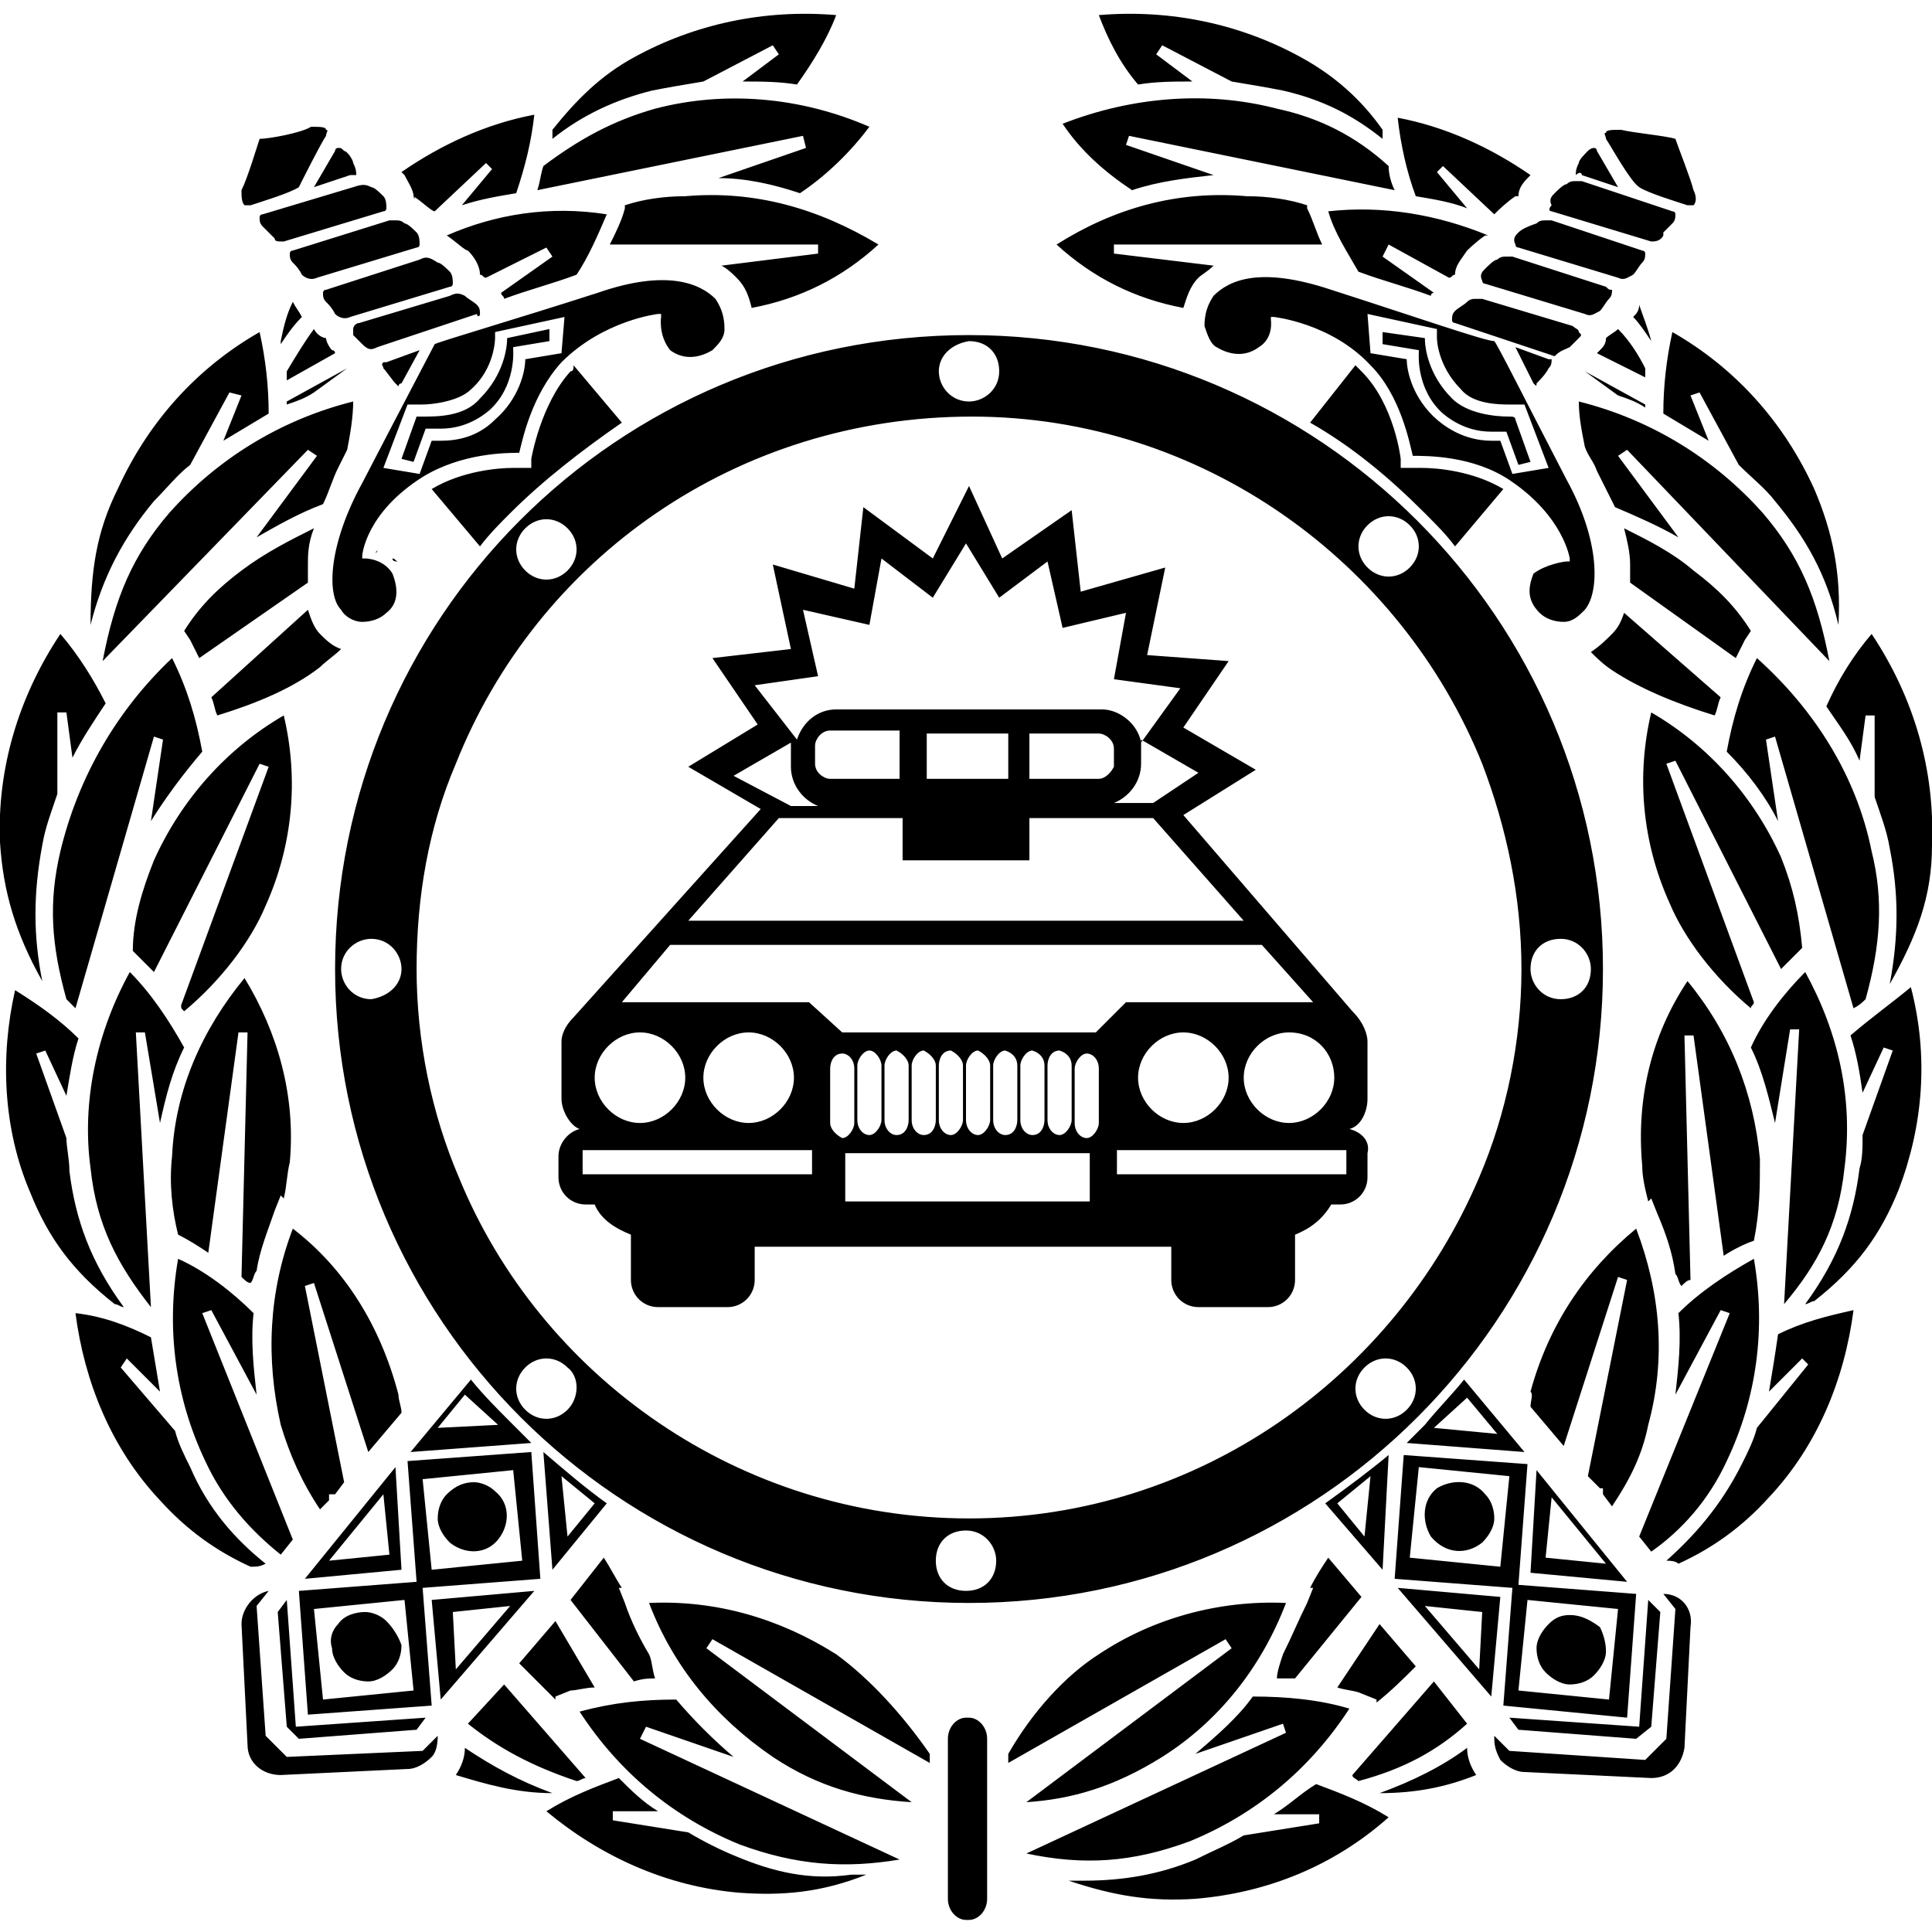 <?xml version="1.0" encoding="utf-8"?>
<!-- Generator: Adobe Illustrator 21.0.0, SVG Export Plug-In . SVG Version: 6.00 Build 0)  -->
<svg version="1.1" id="Слой_1" xmlns="http://www.w3.org/2000/svg" xmlns:xlink="http://www.w3.org/1999/xlink" x="0px" y="0px"
	 viewBox="0 0 64 64" style="enable-background:new 0 0 64 64;" xml:space="preserve">
<path d="M53.2,4.6c0-0.1-0.1-0.2,0-0.2c0-0.1,0.2-0.1,0.5-0.1c0.4,0.1,1.5,0.2,1.8,0.3c0.1,0.3,0.5,1.3,0.6,1.7
	c0.1,0.2,0.1,0.4,0,0.5c-0.1,0-0.1,0-0.2,0l0,0c-0.3-0.1-1.3-0.4-1.6-0.6C54,6,53.4,4.9,53.2,4.6z M51.4,7l3.3,1
	C54.8,8,55,8,55.1,7.8l0-0.1c0.1-0.1,0.2-0.2,0.3-0.3c0.1-0.1,0.1-0.2,0.1-0.3c0-0.1-0.1-0.1-0.1-0.1l-3-1c-0.1,0-0.2,0-0.2,0
	c-0.1,0-0.2,0-0.3,0.1c-0.1,0-0.3,0.2-0.4,0.3c-0.1,0.1-0.2,0.2-0.1,0.4C51.3,6.9,51.3,7,51.4,7z M52.4,5.8l1.2,0.4l-0.7-1.2
	c0-0.1-0.1-0.1-0.1-0.1c0,0-0.1,0-0.2,0.1c-0.1,0.1-0.3,0.3-0.3,0.4c-0.1,0.2-0.1,0.3-0.1,0.4C52.3,5.7,52.4,5.7,52.4,5.8z
	 M12.8,53.7c-0.2-0.2-0.5-0.3-0.7-0.3c-0.3,0-0.7,0.1-0.9,0.4c-0.2,0.2-0.3,0.5-0.2,0.8c0,0.3,0.2,0.6,0.4,0.8l0,0
	c0.2,0.2,0.5,0.3,0.8,0.3c0.3,0,0.6-0.2,0.8-0.4c0.2-0.2,0.3-0.5,0.3-0.8C13.2,54.2,13,53.9,12.8,53.7z M60.6,21.9
	c-0.4-2.1-1-3.5-2.2-4.9c-1.6-1.8-3.7-3.1-6.1-3.7c0,0.5,0.1,1,0.2,1.5c0.1,0.3,0.3,0.5,0.4,0.8c0.2,0.4,0.4,0.8,0.6,1.2
	c0.7,0.3,1.4,0.6,2.1,1l-2-2.7l0.3-0.2L60.6,21.9C60.6,21.9,60.6,21.9,60.6,21.9z M61.8,33.1c0.5-1.8,0.6-3.3,0.2-4.9
	c-0.5-2.5-1.9-4.7-3.8-6.4c-0.5,1-0.8,2-1,3.1c0.7,0.7,1.3,1.5,1.7,2.3l-0.4-2.7l0.3-0.1l2.6,9C61.6,33.3,61.7,33.2,61.8,33.1z
	 M50.3,7.7c-0.1,0.1-0.2,0.2-0.1,0.4c0,0,0,0.1,0.1,0.1l3.3,1c0.2,0.1,0.3,0,0.5-0.1c0.1-0.1,0.2-0.3,0.3-0.4
	c0.1-0.1,0.1-0.2,0.1-0.3c0-0.1-0.1-0.1-0.1-0.1l-3-1c-0.1,0-0.2,0-0.2,0c-0.1,0-0.2,0-0.3,0.1C50.6,7.5,50.4,7.6,50.3,7.7z
	 M19.7,55.9l-1.3-2.2l-1.2,1.4c0.4,0.4,0.8,0.8,1.2,1.2l0-0.1l0.5-0.2C19.1,56,19.4,55.9,19.7,55.9z M32.1,11.1c11.6,0,21,9.4,21,21
	s-9.4,21-21,21c-11.6,0-21-9.4-21-21S20.4,11.1,32.1,11.1z M13.3,32.1c0-0.5-0.4-1-1-1c-0.5,0-1,0.4-1,1c0,0.5,0.4,1,1,1
	C12.9,33,13.3,32.6,13.3,32.1z M18.8,45.3c-0.4-0.4-1-0.4-1.4,0c-0.4,0.4-0.4,1,0,1.4c0.4,0.4,1,0.4,1.4,0
	C19.2,46.3,19.2,45.6,18.8,45.3z M33,51.7c0-0.5-0.4-1-1-1c-0.6,0-1,0.4-1,1c0,0.6,0.4,1,1,1C32.6,52.7,33,52.3,33,51.7z M46.6,45.3
	c-0.4-0.4-1-0.4-1.4,0c-0.4,0.4-0.4,1,0,1.4c0.4,0.4,1,0.4,1.4,0C47,46.3,47,45.7,46.6,45.3z M50.7,32.1c0,0.5,0.4,1,1,1s1-0.4,1-1
	c0-0.5-0.4-1-1-1S50.7,31.5,50.7,32.1z M45.3,18.8c0.4,0.4,1,0.4,1.4,0c0.4-0.4,0.4-1,0-1.4c-0.4-0.4-1-0.4-1.4,0
	C44.9,17.8,44.9,18.4,45.3,18.8z M31.1,12.3c0,0.5,0.4,1,1,1c0.5,0,1-0.4,1-1c0-0.6-0.4-1-1-1C31.5,11.4,31.1,11.8,31.1,12.3z
	 M15.1,25.3c-0.9,2.1-1.3,4.4-1.3,6.8c0,2.4,0.5,4.8,1.4,6.9v0c2.7,6.6,9.3,11.3,16.9,11.3c7.6,0,14.1-4.7,16.9-11.3h0
	c0.9-2.1,1.4-4.5,1.4-6.9c0-2.4-0.5-4.7-1.3-6.8c-2.7-6.7-9.3-11.5-16.9-11.5C24.4,13.8,17.8,18.5,15.1,25.3z M17.4,17.5
	c-0.4,0.4-0.4,1,0,1.4c0.4,0.4,1,0.4,1.4,0c0.4-0.4,0.4-1,0-1.4C18.4,17.1,17.8,17.1,17.4,17.5z M58.3,38.4L58.3,38.4
	c-0.2-2.2-1-4.2-2.4-5.9c-1.2,1.8-1.7,3.9-1.5,6.1c0,0.4,0.1,0.8,0.2,1.2l0.1-0.1l0.2,0.5c0.3,0.7,0.5,1.3,0.6,2
	c0.1,0.1,0.1,0.3,0.2,0.4c0.1-0.1,0.2-0.2,0.3-0.2l-0.2-8.1l0.3,0l1,7.3c0.3-0.2,0.7-0.4,1-0.5C58.3,40.1,58.3,39.3,58.3,38.4z
	 M39.7,9.2C39.8,9.1,40,9,40.2,8.8l-3.3-0.4l0-0.3l6.9,0c-0.2-0.4-0.3-0.8-0.5-1.2l0-0.1c-0.6-0.2-1.3-0.3-2-0.3
	C39,6.3,36.9,6.9,35,8.1c1.2,1.1,2.6,1.8,4.2,2.1C39.3,9.9,39.4,9.5,39.7,9.2z M48.6,6.9l-1-1.2l0.2-0.2l1.7,1.6c0,0,0,0,0.1-0.1
	c0,0,0.3-0.3,0.6-0.5c0,0,0.1,0,0.1,0c0-0.3,0.2-0.5,0.4-0.7c0,0,0,0,0,0c-1.3-0.9-2.8-1.6-4.4-1.9c0.1,0.9,0.3,1.8,0.6,2.6
	C47.5,6.6,48.1,6.7,48.6,6.9z M39.5,2.7l-1.2-0.9l0.2-0.3l2.3,1.2c0.6,0.1,1.2,0.2,1.7,0.3c1.3,0.3,2.3,0.8,3.3,1.6
	c0-0.1,0-0.2,0-0.3c-0.7-1-1.6-1.8-2.7-2.4l0,0c-2-1.1-4.3-1.6-6.7-1.4c0.3,0.8,0.7,1.6,1.3,2.3C38.3,2.7,38.9,2.7,39.5,2.7z
	 M37.5,6.3c0.9-0.3,1.8-0.4,2.7-0.5l-2.9-1l0.1-0.3l8.8,1.8C46.1,6.1,46,5.8,46,5.5c-1.1-1-2.3-1.6-3.7-1.9C40,3,37.5,3.2,35.2,4.1
	C35.8,5,36.6,5.7,37.5,6.3z M49.1,51.1c0.2-0.2,0.4-0.5,0.4-0.8c0-0.3-0.1-0.6-0.3-0.8c-0.4-0.5-1.1-0.5-1.6-0.2
	c-0.5,0.4-0.5,1.1-0.2,1.6C47.9,51.5,48.6,51.5,49.1,51.1z M48.5,45.7l2,2.4l-3.9-0.3c0.2-0.2,0.4-0.4,0.6-0.6
	C47.6,46.7,48.1,46.2,48.5,45.7z M48.6,46.3l-1.1,1l2.1,0.2L48.6,46.3z M42.5,54.8c-0.1,0.3-0.2,0.6-0.2,0.8c0.2,0,0.4,0,0.6,0
	l2.2-2.7l-1.1-1.3c-0.2,0.3-0.4,0.6-0.6,1l0.1,0l-0.2,0.5C43,53.7,42.8,54.2,42.5,54.8z M45.8,52l-1.9-2.2c0.7-0.5,1.5-1.1,2.1-1.6
	L45.8,52z M45.4,48.9l-1.1,0.9l0.9,1.1L45.4,48.9z M50,13.8c-0.5,0-1.4-0.1-1.9-0.6c-0.8-0.8-0.9-1.7-0.9-2L45.8,11l0,0.4l1.2,0.2
	l0,0.1c0,0-0.1,1.2,0.8,2c0.6,0.5,1.2,0.6,1.6,0.6c0.3,0,0.4,0,0.4,0l0.1,0l0.4,1.1l0.4-0.1l-0.5-1.4C50.2,13.8,50.1,13.8,50,13.8z
	 M51.9,18.6l0.1,0l0-0.1c0,0-0.2-1.4-2-2.6c-1.2-0.8-2.7-0.8-3.2-0.8c-0.1-0.4-0.4-2-1.4-3c-1.3-1.4-3.2-1.6-3.2-1.6l-0.1,0l0,0.1
	c0,0,0.1,0.6-0.4,0.9c-0.4,0.3-0.9,0.3-1.4,0c-0.2-0.1-0.3-0.4-0.4-0.7c0-0.4,0.1-0.7,0.3-1c0.5-0.5,1.5-1,3.9-0.2
	c2.8,0.9,5.1,1.7,5.4,1.7l0,0c0.1,0.1,1,1.9,2.4,4.6c1.1,2,1.1,3.7,0.6,4.3c-0.2,0.2-0.4,0.4-0.7,0.4c-0.3,0-0.6-0.1-0.8-0.3
	c-0.4-0.4-0.4-0.8-0.2-1.3C51.2,18.7,51.8,18.6,51.9,18.6C51.9,18.6,51.9,18.6,51.9,18.6z M51.3,15.5l-0.8-2.1l-0.2,0
	c0,0-0.1,0-0.3,0c-0.3,0-1.2,0-1.6-0.5c-0.8-0.8-0.8-1.7-0.8-1.7l0-0.3l-2.3-0.5l0.1,1.3l1.2,0.2c0,0.4,0.2,1.3,1,2
	c0.7,0.6,1.4,0.7,1.8,0.7c0.1,0,0.2,0,0.3,0l0.4,1.1L51.3,15.5z M46.4,15.5l0-0.3c0,0-0.2-1.8-1.3-2.9c-0.1-0.1-0.1-0.1-0.2-0.2
	L43.4,14c1.4,0.8,2.6,1.8,3.8,3c0.4,0.4,0.7,0.7,1,1.1l1.6-1.9c-1-0.6-2.2-0.7-2.7-0.7c-0.2,0-0.3,0-0.3,0L46.4,15.5z M52,53.5
	c-0.3,0-0.5,0.1-0.7,0.3c-0.2,0.2-0.4,0.5-0.4,0.8c0,0.3,0.1,0.6,0.3,0.8l0,0c0.2,0.2,0.5,0.4,0.8,0.4c0.3,0,0.6-0.1,0.8-0.3
	c0.2-0.2,0.4-0.5,0.4-0.8c0-0.3-0.1-0.6-0.2-0.8C52.6,53.6,52.3,53.5,52,53.5z M61.1,38.7c0.3-2.3-0.2-4.5-1.3-6.5
	c-0.7,0.7-1.4,1.6-1.8,2.5c0.4,0.8,0.6,1.7,0.8,2.5l0.5-3.1l0.3,0l-0.5,9.1C60.2,41.9,60.9,40.6,61.1,38.7z M55.1,13.7
	c0.5,0.3,1,0.6,1.5,0.9L56,13.1l0.3-0.1l1.3,2.4c0.4,0.4,0.9,0.8,1.2,1.2c1,1.2,1.7,2.4,2.1,4.1c0.1-1.7-0.2-3.1-0.8-4.5
	c-1-2.2-2.6-4-4.7-5.2C55.2,11.9,55.1,12.8,55.1,13.7z M45,59c1.5-0.4,2.6-1,3.6-1.9l-1.1-1.4l-2.7,3.1C44.8,58.9,44.9,58.9,45,59z
	 M53.6,10.9c-0.1,0.1-0.3,0.2-0.4,0.3c0,0.2-0.1,0.3-0.2,0.4c0,0-0.1,0.1-0.1,0.1l1.6,0.8c0-0.1,0-0.2,0-0.3
	C54.3,11.8,54,11.3,53.6,10.9C53.7,10.9,53.6,10.9,53.6,10.9z M49.8,56.5l0.3-3.9l-3.9-0.3l0.3-4.1l4.1,0.3l-0.3,4l3.9,0.3l-0.3,4.1
	L49.8,56.5z M50.3,56l3,0.3l0.3-3l-3-0.3L50.3,56z M50,48.9l-3-0.3l-0.3,3l3,0.3L50,48.9z M44.3,55.9c0.3,0.1,0.6,0.1,0.8,0.2
	l0.5,0.2l0,0.1c0.5-0.4,0.9-0.8,1.3-1.2l-1.2-1.4L44.3,55.9z M57.2,48.4L57.2,48.4c1-2.1,1.3-4.4,0.9-6.7c-0.9,0.5-1.8,1.1-2.5,1.8
	c0.1,0.9,0,1.8-0.1,2.7l1.5-2.8l0.3,0.1l-3,7.4l0.4,0.5C55.7,50.7,56.6,49.7,57.2,48.4z M50.7,46.6l1.1,1.3l1.8-5.6l0.3,0.1
	l-1.3,6.5l0.4,0.4l0.1,0l0,0.2l0.3,0.4c0.6-0.9,1-1.7,1.2-2.7l0,0c0.6-2.2,0.4-4.4-0.4-6.5c-1.7,1.4-2.9,3.2-3.5,5.4
	C50.8,46.2,50.7,46.4,50.7,46.6z M59,32.1c0.2-0.2,0.4-0.4,0.6-0.6l0.1-0.1c-0.1-1.1-0.3-2-0.7-3c-0.9-2-2.4-3.7-4.3-4.8
	c-0.5,2.1-0.3,4.3,0.6,6.3c0.5,1.2,1.5,2.5,2.7,3.5c0-0.1,0.1-0.1,0.1-0.2l-2.9-7.9l0.3-0.1L59,32.1z M57.5,21.8
	c0.1-0.2,0.2-0.4,0.3-0.6l0.2-0.3c-0.5-0.8-1.1-1.4-1.9-2c-0.7-0.6-1.5-1-2.3-1.4c0.1,0.4,0.2,0.8,0.2,1.2c0,0.2,0,0.4,0,0.6
	L57.5,21.8z M54.2,57.6l0.5-0.4l0.3-3.8L54.6,53l-0.3,4.2L50,56.9l0.3,0.4L54.2,57.6z M56.8,23.7c0.1-0.2,0.1-0.4,0.2-0.6l-3.2-2.8
	c-0.1,0.3-0.2,0.5-0.4,0.7c-0.2,0.2-0.4,0.4-0.7,0.6c0.2,0.2,0.4,0.4,0.7,0.6C54.3,22.8,55.5,23.3,56.8,23.7z M54.7,11.3
	c-0.1-0.4-0.3-0.9-0.4-1.2c0,0,0,0,0,0c0,0.2-0.1,0.3-0.2,0.4C54.3,10.7,54.5,11,54.7,11.3C54.7,11.3,54.7,11.3,54.7,11.3z
	 M50.7,52.1l0.2-3.4l3,3.7L50.7,52.1z M51.2,51.6l2,0.2l-1.8-2.2L51.2,51.6z M52.5,12.3C52.5,12.3,52.5,12.3,52.5,12.3l1.1,0.8
	c0.3,0.1,0.6,0.2,0.9,0.4c0,0,0-0.1,0-0.1L52.5,12.3C52.5,12.3,52.5,12.3,52.5,12.3z M44,7c0.2,0.7,0.6,1.3,1,2
	c0.8,0.3,1.6,0.5,2.4,0.8c0-0.1,0.1-0.1,0.1-0.1l-1.7-1.2L46,8.1l2,1.1c0.1,0,0.1-0.1,0.2-0.1c0,0,0,0,0,0c0-0.3,0.2-0.5,0.4-0.8
	c0,0,0.3-0.3,0.6-0.5c0,0,0,0,0.1,0c0,0,0,0,0,0C47.6,7.1,45.8,6.8,44,7z M53.2,9.5l-3.1-1c-0.1,0-0.2,0-0.2,0c-0.1,0-0.2,0-0.3,0.1
	c-0.1,0-0.3,0.2-0.4,0.3c-0.1,0.1-0.2,0.2-0.1,0.4c0,0,0,0.1,0.1,0.1l3.3,1c0.2,0.1,0.3,0,0.5-0.1c0.1-0.1,0.2-0.3,0.3-0.4
	c0.1-0.1,0.1-0.2,0.1-0.3C53.3,9.6,53.3,9.6,53.2,9.5z M50.8,12.7C50.8,12.7,50.9,12.8,50.8,12.7c0.1,0.1,0.1,0.1,0.1,0
	c0.1-0.1,0.3-0.3,0.4-0.5c0.1-0.1,0.1-0.2,0.1-0.3c-0.1,0-0.1,0-0.1,0l-1.1-0.4L50.8,12.7z M52,11.5c0.1-0.1,0.2-0.2,0.3-0.3
	c0.1-0.1,0.1-0.1,0-0.2c0-0.1-0.1-0.1-0.2-0.2l-3-0.9c-0.1,0-0.2,0-0.2,0c-0.1,0-0.2,0-0.3,0.1c-0.1,0.1-0.3,0.2-0.4,0.3
	c-0.1,0.1-0.1,0.2-0.1,0.3c0,0.1,0.1,0.1,0.1,0.1l3.3,1.1C51.7,11.6,51.8,11.6,52,11.5z M15.5,57.1c1,0.8,2.1,1.4,3.6,1.9
	c0.1,0,0.2-0.1,0.3-0.1l-2.7-3.1L15.5,57.1z M5.1,16.6c0.4-0.4,0.8-0.9,1.2-1.2L7.6,13L8,13.1l-0.6,1.5c0.5-0.3,1-0.6,1.5-0.9
	c0-0.9-0.1-1.8-0.3-2.7c-2.1,1.2-3.7,3-4.7,5.2l0,0C3.2,17.6,3,18.9,3,20.7C3.4,19.1,4.1,17.8,5.1,16.6z M8.1,6.8c0.1,0,0.1,0,0.2,0
	c0.3-0.1,1.3-0.4,1.6-0.6c0.1-0.2,0.7-1.4,0.9-1.7c0-0.1,0.1-0.2,0-0.2c0-0.1-0.2-0.1-0.5-0.1C10,4.4,8.9,4.6,8.6,4.6
	C8.5,4.9,8.2,5.9,8,6.3C8,6.5,8,6.7,8.1,6.8L8.1,6.8z M1.4,28c0.1-0.6,0.3-1.1,0.5-1.7l0-2.7l0.3,0l0.2,1.5c0.3-0.6,0.7-1.2,1.1-1.8
	C3.1,22.5,2.6,21.7,2,21c-1.4,2.1-2.1,4.5-2,6.9l0,0c0.1,1.6,0.5,3,1.4,4.6C1.1,31,1.1,29.6,1.4,28z M8.8,51.8
	c-1-0.8-1.9-1.8-2.5-3.2c-0.2-0.4-0.4-0.8-0.5-1.2L4,45.3L4.2,45l1.1,1.1c-0.1-0.6-0.2-1.2-0.3-1.8c-0.8-0.4-1.6-0.7-2.5-0.8
	c0.3,2.3,1.2,4.5,2.8,6.2c0.9,1,1.9,1.7,3,2.2C8.5,51.9,8.6,51.9,8.8,51.8z M14.5,57.5L14,58l-4.5,0.2l-0.7-0.7l-0.3-4.3l0.4-0.5
	C8.4,52.8,8,53.3,8,53.8l0.2,4c0,0.6,0.5,1,1.1,1l4.2-0.2c0.3,0,0.6-0.2,0.8-0.4C14.4,58.1,14.5,57.9,14.5,57.5L14.5,57.5z
	 M11.6,5.8c0,0,0.1,0,0.2,0c0-0.1,0-0.2-0.1-0.4c0-0.1-0.2-0.4-0.3-0.4c-0.1-0.1-0.1-0.1-0.2-0.1c0,0,0,0,0,0l0,0c0,0-0.1,0-0.1,0.1
	l-0.7,1.2L11.6,5.8z M3.8,43.2c0.1,0,0.2,0.1,0.3,0.1c-1.1-1.5-1.6-2.9-1.8-4.5c0-0.4-0.1-0.8-0.1-1.1l-1-2.8l0.3-0.1l0.7,1.5
	c0.1-0.6,0.2-1.3,0.4-1.9c-0.6-0.6-1.3-1.1-2.1-1.6C0,35,0.1,37.4,1,39.5C1.6,41,2.4,42.1,3.8,43.2z M22.7,6.5L22.7,6.5
	c-0.7,0-1.4,0.1-2,0.3l0,0.1c-0.1,0.4-0.3,0.8-0.5,1.2l6.9,0l0,0.3l-3.2,0.4c0.2,0.1,0.4,0.3,0.5,0.4c0.3,0.3,0.4,0.6,0.5,1
	c1.6-0.3,3-1,4.2-2.1C27.1,6.9,25,6.3,22.7,6.5z M23.3,2.7l2.3-1.2l0.2,0.3l-1.2,0.9c0.6,0,1.2,0,1.8,0.1c0.5-0.7,1-1.5,1.3-2.3
	c-2.4-0.2-4.7,0.3-6.7,1.4l0,0c-1.1,0.6-1.9,1.4-2.7,2.4c0,0.1,0,0.2,0,0.3c1-0.8,2.1-1.3,3.3-1.6C22.1,2.9,22.7,2.8,23.3,2.7z
	 M17.7,52.7l-3.1,3.6l-0.3-3.3L17.7,52.7z M15.1,55.3l1.8-2.1L15,53.4L15.1,55.3z M26.7,4.9l-2.9,1c0.9,0,1.8,0.2,2.7,0.5
	c0.9-0.6,1.7-1.4,2.3-2.2C26.5,3.2,24,3,21.7,3.6l0,0C20.3,4,19.2,4.6,18,5.5c-0.1,0.3-0.1,0.5-0.2,0.8l8.8-1.8L26.7,4.9z M9.7,8.3
	c-0.1,0-0.1,0.1-0.1,0.1c0,0.1,0,0.2,0.1,0.3C9.8,8.8,9.9,8.9,10,9.1c0.1,0.1,0.3,0.2,0.5,0.1l3.3-1c0.1,0,0.1-0.1,0.1-0.1
	c0-0.1,0-0.3-0.1-0.4c-0.1-0.1-0.3-0.3-0.4-0.3c-0.1-0.1-0.2-0.1-0.3-0.1c-0.1,0-0.2,0-0.2,0L9.7,8.3z M8.7,7.1
	c-0.1,0-0.1,0.1-0.1,0.1c0,0.1,0,0.2,0.1,0.3c0.1,0.1,0.2,0.2,0.3,0.3l0.1,0.1C9.1,8,9.2,8,9.4,8l3.3-1c0.1,0,0.1-0.1,0.1-0.1
	c0-0.1,0-0.3-0.1-0.4c-0.1-0.1-0.3-0.3-0.4-0.3c-0.2-0.1-0.3-0.1-0.6,0L8.7,7.1z M13.7,6.5C13.7,6.6,13.8,6.6,13.7,6.5
	C14,6.7,14.3,7,14.4,7c0,0,0,0,0,0l1.7-1.6l0.2,0.2l-1,1.2c0.6-0.2,1.2-0.3,1.8-0.4c0.3-0.9,0.5-1.7,0.6-2.6c-1.6,0.3-3.1,1-4.4,1.9
	c0,0,0,0,0.1,0.1C13.5,6,13.7,6.3,13.7,6.5z M24.4,61.5c-0.5-0.2-1.1-0.5-1.6-0.8l-2.5-0.4l0-0.3l1.5,0c-0.5-0.3-0.9-0.7-1.3-1.1
	c-0.8,0.3-1.6,0.6-2.4,1.1c1.8,1.5,4,2.5,6.4,2.7c1.4,0.1,2.7,0,4.2-0.6c-0.2,0-0.4,0-0.5,0C26.8,62.3,25.6,62,24.4,61.5z
	 M49.7,52.9l-0.3,3.3l-3.1-3.6L49.7,52.9z M49.1,53.4l-1.9-0.2l1.8,2.1L49.1,53.4z M42.2,60.1l1.5,0l0,0.3l-2.5,0.4
	c-0.5,0.3-1,0.5-1.6,0.8c-1.2,0.5-2.4,0.7-3.7,0.7c-0.2,0-0.4,0-0.5,0c1.5,0.5,2.7,0.7,4.2,0.6l0,0c2.4-0.2,4.6-1.1,6.4-2.7
	c-0.8-0.5-1.6-0.8-2.4-1.1C43.1,59.4,42.7,59.8,42.2,60.1z M55.1,52.8l0.4,0.5l-0.3,4.3l-0.7,0.7L50,58l-0.5-0.5l0,0.1
	c0,0.3,0.1,0.5,0.2,0.7c0.2,0.2,0.5,0.4,0.8,0.4l4.2,0.2c0,0,0,0,0,0c0.6,0,1-0.4,1.1-1l0.2-4C56.1,53.3,55.7,52.8,55.1,52.8z
	 M45.7,59.4C45.7,59.4,45.8,59.4,45.7,59.4c1.2,0,2.2-0.2,3.2-0.6c-0.2-0.3-0.3-0.6-0.3-0.9C47.8,58.5,46.8,59,45.7,59.4z M62,21
	c-0.6,0.7-1.1,1.5-1.5,2.4c0.4,0.6,0.8,1.1,1.1,1.8l0.2-1.5l0.3,0l0,2.7c0.2,0.6,0.4,1.1,0.5,1.7c0.3,1.5,0.3,2.9,0,4.5
	c0.9-1.6,1.4-2.9,1.4-4.6C64.1,25.5,63.4,23.1,62,21z M61.3,34.3c0.2,0.6,0.3,1.2,0.4,1.9l0.7-1.5l0.3,0.1l-1,2.8
	c0,0.4,0,0.8-0.1,1.1c-0.2,1.6-0.7,3-1.8,4.5c0.1,0,0.2-0.1,0.3-0.1c1.4-1.1,2.2-2.2,2.8-3.7c0.8-2.1,1-4.4,0.4-6.7
	C62.7,33.2,62,33.7,61.3,34.3z M58.6,46.1l1.1-1.1l0.2,0.2l-1.7,2.1c-0.1,0.4-0.3,0.8-0.5,1.2c-0.7,1.4-1.6,2.4-2.5,3.2
	c0.1,0,0.3,0,0.4,0.1c1.1-0.5,2.1-1.2,3-2.2c1.6-1.7,2.5-3.9,2.8-6.2c-0.9,0.2-1.7,0.4-2.5,0.8C58.8,44.9,58.7,45.5,58.6,46.1z
	 M18.3,59.4c-1.1-0.4-2-0.9-2.9-1.5c0,0.3-0.1,0.6-0.3,0.9C16.1,59.1,17.1,59.4,18.3,59.4C18.2,59.4,18.3,59.4,18.3,59.4z
	 M21.4,57.2l2.9,1c-0.7-0.6-1.3-1.2-1.9-1.9c-1.1,0-2.1,0.1-3.2,0.4c1.3,2,3.1,3.5,5.3,4.4c1.9,0.7,3.5,0.8,5.3,0.5l-8.6-4
	L21.4,57.2z M39.4,61L39.4,61c2.2-0.9,4-2.4,5.3-4.4c-1-0.3-2.1-0.4-3.2-0.4c-0.5,0.7-1.2,1.3-1.9,1.9l2.9-1l0.1,0.3l-8.6,4
	C35.9,61.8,37.5,61.7,39.4,61z M27.7,54.8L27.7,54.8c-1.9-1.2-4-1.8-6.2-1.7c0.8,2.1,2.2,3.8,4.1,5.1c1.5,1,3,1.4,4.6,1.5l-6.8-5.1
	l0.2-0.3l7.2,4.1v-0.3C29.9,56.8,28.8,55.6,27.7,54.8z M21.7,55.6c-0.1-0.3-0.1-0.6-0.2-0.8c-0.3-0.5-0.6-1.1-0.8-1.7l-0.2-0.5
	l0.1,0c-0.2-0.3-0.4-0.7-0.6-1L18.9,53l2.1,2.7C21.3,55.6,21.5,55.6,21.7,55.6z M32.1,56.9h-0.1c-0.3,0-0.6,0.3-0.6,0.7v5.3
	c0,0.4,0.3,0.7,0.6,0.7h0.1c0.3,0,0.6-0.3,0.6-0.7v-5.3C32.7,57.2,32.4,56.9,32.1,56.9z M38.5,58.2c1.9-1.2,3.3-3,4.1-5.1
	c-2.2-0.1-4.4,0.5-6.2,1.7c-1.1,0.7-2.2,1.9-3,3.3v0.3l7.2-4.1l0.2,0.3l-6.8,5.1C35.5,59.6,36.9,59.2,38.5,58.2z M5.3,37.2
	c0.2-0.9,0.4-1.7,0.8-2.5c-0.5-0.9-1.1-1.8-1.8-2.5c-1.1,2-1.6,4.3-1.3,6.5c0.2,1.9,0.9,3.2,2,4.6l-0.5-9.1l0.3,0L5.3,37.2z
	 M10.2,50.4L10.2,50.4L10.2,50.4C10.2,50.4,10.2,50.4,10.2,50.4z M12.5,18.2c0,0.1,0,0.1-0.1,0.1c0,0,0,0,0.1,0c0,0,0,0-0.1,0
	C12.5,18.3,12.5,18.2,12.5,18.2L12.5,18.2z M10.1,52.3l3-3.7l0.2,3.4L10.1,52.3z M12.7,49.5l-1.8,2.2l2-0.2L12.7,49.5z M9.7,40.7
	c-0.8,2.1-0.9,4.3-0.4,6.5c0.3,1,0.7,1.9,1.3,2.8l0.3-0.3l0-0.2l0.2,0l0.3-0.4l-1.3-6.5l0.3-0.1l1.8,5.6l1.1-1.3
	c0-0.2-0.1-0.4-0.1-0.6C12.6,43.9,11.4,42,9.7,40.7z M10.6,21c-0.2-0.2-0.3-0.5-0.4-0.8L7,23.1c0.1,0.2,0.1,0.4,0.2,0.6
	c1.3-0.4,2.5-0.9,3.4-1.6c0.2-0.2,0.5-0.4,0.7-0.6C11,21.4,10.8,21.2,10.6,21z M10.4,17.5c-0.8,0.4-1.6,0.8-2.4,1.4
	c-0.8,0.6-1.4,1.2-1.9,2l0.2,0.3c0.1,0.2,0.2,0.4,0.3,0.6l3.6-2.5c0-0.2,0-0.4,0-0.6C10.2,18.4,10.2,18,10.4,17.5z M6.1,33.5
	c1.2-1,2.2-2.3,2.7-3.5l0,0c0.9-2,1.1-4.2,0.6-6.3c-1.9,1.1-3.4,2.8-4.3,4.8c-0.4,1-0.7,2-0.7,3l0.1,0.1c0.2,0.2,0.4,0.4,0.6,0.6
	l3.5-6.9l0.3,0.1L6,33.3C6,33.4,6,33.4,6.1,33.5z M14,13.8c-0.1,0-0.2,0-0.2,0l-0.5,1.4l0.4,0.1l0.4-1.1l0.1,0c0,0,0.2,0,0.4,0
	c0.4,0,1-0.1,1.6-0.6c0.9-0.8,0.8-2,0.8-2l0-0.1l1.2-0.2l0-0.4l-1.4,0.3c0,0.3-0.1,1.2-0.9,2C15.4,13.8,14.5,13.8,14,13.8z
	 M16.4,49.4c-0.2-0.2-0.5-0.3-0.7-0.3c-0.3,0-0.6,0.1-0.9,0.4c-0.2,0.2-0.3,0.5-0.3,0.8c0,0.3,0.2,0.6,0.4,0.8l0,0
	c0.5,0.4,1.2,0.4,1.6-0.1C16.9,50.5,16.9,49.8,16.4,49.4z M17.9,52.3l-3.9,0.3l0.3,3.9l-4.1,0.3l-0.3-4.1l3.9-0.3l-0.3-4l4.1-0.3
	L17.9,52.3z M13.7,56l-0.3-3l-3,0.3l0.3,3L13.7,56z M17.3,51.7l-0.3-3l-3,0.3l0.3,3L17.3,51.7z M13,18.5c0.1,0,0.1,0.1,0.2,0.1
	C13.1,18.6,13,18.6,13,18.5z M21.9,10.5l0-0.1l-0.1,0c0,0-1.8,0.2-3.2,1.6c-1,1.1-1.3,2.6-1.4,3c-0.4,0-1.9,0-3.2,0.8
	c-1.9,1.2-2,2.6-2,2.6l0,0.1l0.1,0c0,0,0.6,0,0.9,0.5c0.2,0.5,0.2,1-0.2,1.3c-0.2,0.2-0.5,0.3-0.8,0.3c-0.3,0-0.6-0.2-0.7-0.4
	C10.8,19.7,10.9,18,12,16c1.4-2.7,2.3-4.4,2.4-4.6l0,0c0.2-0.1,2.6-0.8,5.4-1.7c2.3-0.8,3.4-0.3,3.9,0.2c0.2,0.3,0.3,0.6,0.3,1
	c0,0.3-0.2,0.5-0.4,0.7c-0.5,0.3-1,0.3-1.4,0C21.8,11.1,21.9,10.5,21.9,10.5z M18.7,10.5L16.4,11l0,0.2c0,0,0,1-0.8,1.7
	c-0.4,0.4-1.3,0.5-1.6,0.5c-0.1,0-0.2,0-0.3,0l-0.2,0l-0.8,2.1l1.2,0.2l0.4-1.1c0.1,0,0.2,0,0.3,0c0.5,0,1.2-0.1,1.8-0.7
	c0.8-0.7,1-1.6,1-2l1.2-0.2L18.7,10.5z M18.9,12.3c-1,1.1-1.3,2.9-1.3,2.9l0,0.3l-0.3,0c0,0-0.1,0-0.3,0c-0.5,0-1.7,0.1-2.7,0.7
	l1.6,1.9c0.3-0.4,0.7-0.8,1-1.1c1.1-1.1,2.4-2.1,3.7-3l-1.6-1.9C19,12.2,19,12.3,18.9,12.3z M13.9,8.6l-3.1,1
	c-0.1,0-0.1,0.1-0.1,0.1c0,0.1,0,0.2,0.1,0.3c0.1,0.1,0.2,0.2,0.3,0.4c0.1,0.1,0.3,0.2,0.5,0.1l3.3-1c0.1,0,0.1-0.1,0.1-0.1
	c0-0.1,0-0.3-0.1-0.4c-0.1-0.1-0.3-0.3-0.4-0.3C14.2,8.5,14.1,8.5,13.9,8.6z M9.3,51.5L9.7,51l-3-7.5L7,43.4l1.5,2.8
	c-0.1-0.9-0.2-1.8-0.1-2.7c-0.7-0.7-1.6-1.4-2.5-1.8c-0.4,2.3-0.1,4.6,0.9,6.7C7.4,49.7,8.3,50.7,9.3,51.5z M6.9,41.5l1-7.3l0.3,0
	l-0.2,8.1c0.1,0.1,0.2,0.2,0.3,0.2c0.1-0.1,0.1-0.3,0.2-0.4c0.1-0.7,0.4-1.4,0.6-2l0.2-0.5l0.1,0.1c0.1-0.4,0.1-0.8,0.2-1.2
	c0.2-2.2-0.4-4.3-1.5-6.1c-1.4,1.7-2.3,3.7-2.4,5.9l0,0c-0.1,0.9,0,1.8,0.2,2.6C6.3,41.1,6.6,41.3,6.9,41.5z M5.6,17L5.6,17
	c-1.2,1.4-1.8,2.8-2.2,4.9c0,0,0,0,0,0l6.8-7l0.3,0.2l-2,2.7c0.7-0.4,1.4-0.8,2.2-1.1c0.2-0.4,0.3-0.8,0.5-1.2
	c0.1-0.2,0.2-0.4,0.3-0.6c0.1-0.5,0.2-1.1,0.2-1.6C9.3,13.9,7.2,15.2,5.6,17z M2,28.2c-0.4,1.7-0.3,3.1,0.2,4.9
	c0.1,0.1,0.2,0.2,0.3,0.3l2.6-9l0.3,0.1l-0.4,2.7c0.5-0.8,1.1-1.6,1.7-2.3c-0.2-1.1-0.5-2.1-1-3.1C3.9,23.5,2.6,25.7,2,28.2L2,28.2z
	 M17.6,47.8l-4,0.3l2-2.4c0.4,0.5,0.9,1,1.4,1.5C17.2,47.4,17.4,47.6,17.6,47.8z M16.5,47.2l-1.1-1l-0.9,1.1L16.5,47.2z M9.9,57.6
	l3.9-0.3l0.3-0.4l-4.3,0.3L9.5,53l-0.3,0.4l0.3,3.8L9.9,57.6z M9.5,13.3c0,0,0,0.1,0,0.1c0.3-0.1,0.6-0.2,0.9-0.4l1.1-0.8
	c0,0,0,0,0,0c0,0,0,0,0,0L9.5,13.3z M14.8,7.8C14.8,7.8,14.8,7.8,14.8,7.8C14.8,7.8,14.8,7.8,14.8,7.8c0.3,0.2,0.6,0.5,0.7,0.5
	c0.2,0.2,0.4,0.5,0.4,0.8c0,0,0,0,0,0c0.1,0,0.1,0.1,0.2,0.1l2-1l0.2,0.3l-1.7,1.2c0,0.1,0.1,0.1,0.1,0.2c0.8-0.3,1.6-0.5,2.4-0.8
	c0.4-0.6,0.7-1.3,1-2C18.2,6.8,16.4,7.1,14.8,7.8z M20.1,49.8L18.3,52L18,48.1C18.7,48.7,19.4,49.3,20.1,49.8z M18.8,50.9l0.9-1.1
	l-1.1-0.9L18.8,50.9z M9.7,10c-0.2,0.4-0.3,0.8-0.4,1.3c0,0,0,0.1,0,0.1c0.2-0.3,0.4-0.6,0.7-0.9C9.9,10.3,9.8,10.2,9.7,10
	C9.8,10,9.8,10,9.7,10z M12.7,12.2c0.1,0.1,0.3,0.4,0.4,0.5c0,0,0.1,0.1,0.1,0.1c0,0,0-0.1,0.1-0.1l0,0l0.6-1.1l-1.1,0.4
	c0,0-0.1,0-0.1,0C12.6,12.1,12.7,12.1,12.7,12.2z M15.9,10.4c0-0.1,0-0.2-0.1-0.3c-0.1-0.1-0.3-0.2-0.4-0.3c-0.2-0.1-0.3-0.1-0.5,0
	l-3,0.9c-0.1,0-0.2,0.1-0.2,0.2c0,0.1,0,0.1,0,0.2c0.1,0.1,0.2,0.2,0.3,0.3c0.2,0.2,0.3,0.2,0.5,0.1l3.3-1.1
	C15.8,10.5,15.9,10.5,15.9,10.4z M10.4,10.9c-0.3,0.4-0.6,0.9-0.9,1.4c0,0.1,0,0.2,0,0.3l1.6-0.9c0,0,0-0.1-0.1-0.1
	c-0.1-0.1-0.2-0.3-0.2-0.4C10.7,11.2,10.5,11.1,10.4,10.9C10.4,10.9,10.4,10.9,10.4,10.9z M44.7,37.4c0.4-0.1,0.6-0.6,0.6-1v-1.9
	c0-0.2-0.1-0.6-0.5-1L39.2,27l2.4-1.5l-2.4-1.4l1.5-2.2L38,21.7l0.6-2.9l-2.8,0.8l-0.3-2.7l-2.3,1.6l-1.1-2.4l-1.2,2.4l-2.3-1.7
	l-0.3,2.7l-2.7-0.8l0.6,2.8l-2.6,0.3l1.5,2.2l-2.3,1.4l2.4,1.4L19,33.7c-0.3,0.3-0.4,0.6-0.4,0.8v1.9c0,0.4,0.3,0.9,0.6,1
	c-0.4,0.1-0.7,0.5-0.7,0.9V39c0,0.5,0.4,0.9,0.9,0.9l0.3,0c0.2,0.5,0.7,0.8,1.2,1v1.5c0,0.5,0.4,0.9,0.9,0.9h2.3
	c0.5,0,0.9-0.4,0.9-0.9v-1.1h13.8v1.1c0,0.5,0.4,0.9,0.9,0.9h2.3c0.5,0,0.9-0.4,0.9-0.9l0-1.5c0.5-0.2,0.9-0.5,1.2-1l0.3,0
	c0.5,0,0.9-0.4,0.9-0.9v-0.8C45.4,37.8,45.1,37.5,44.7,37.4z M44.2,35.7c0,0.8-0.7,1.5-1.5,1.5c-0.8,0-1.5-0.7-1.5-1.5
	c0-0.8,0.7-1.5,1.5-1.5C43.6,34.2,44.2,34.9,44.2,35.7z M39.7,25.6l-1.5,1h-1.3c0.5-0.2,0.9-0.7,0.9-1.3v-0.6c0-0.1,0-0.1,0-0.2
	L39.7,25.6z M36.4,25.8h-2.3v-1.5h2.3c0.2,0,0.5,0.2,0.5,0.5v0.6C36.8,25.6,36.6,25.8,36.4,25.8z M27.1,22.4l-0.5-2.2l2.2,0.5
	l0.4-2.2l1.7,1.3L32,18l1.1,1.8l1.6-1.2l0.5,2.2l2.1-0.5l-0.4,2.2l2.2,0.3l-1.3,1.8c-0.1-0.6-0.7-1.1-1.3-1.1h-8.8
	c-0.6,0-1.1,0.4-1.3,1L25,22.7L27.1,22.4z M33.4,24.3v1.5h-2.7v-1.5H33.4z M29.8,24.3v1.5l-2.3,0c-0.2,0-0.5-0.2-0.5-0.5v-0.6
	c0-0.2,0.2-0.5,0.5-0.5H29.8z M24.3,25.7l1.9-1.1c0,0.1,0,0.1,0,0.2v0.6c0,0.6,0.4,1.1,0.9,1.3h-0.9L24.3,25.7z M25.8,27.1h4.1v1.4
	h4.2v-1.4h4.1l3,3.4H22.8L25.8,27.1z M22.2,31.3h19.6l1.7,1.9h-6.2l-1,1h-8.4l-1.1-1h-6.2L22.2,31.3z M40.7,35.7
	c0,0.8-0.7,1.5-1.5,1.5c-0.8,0-1.5-0.7-1.5-1.5c0-0.8,0.7-1.5,1.5-1.5C40,34.2,40.7,34.9,40.7,35.7z M35.5,35.3v1.8
	c0,0.2-0.2,0.5-0.4,0.5c-0.2,0-0.4-0.2-0.4-0.5v-1.8c0-0.2,0.1-0.5,0.4-0.5C35.4,34.9,35.5,35.1,35.5,35.3z M34.6,35.3v1.8
	c0,0.2-0.1,0.5-0.4,0.5c-0.2,0-0.4-0.2-0.4-0.5v-1.8c0-0.2,0.2-0.5,0.4-0.5C34.5,34.9,34.6,35.1,34.6,35.3z M33.7,35.3v1.8
	c0,0.2-0.1,0.5-0.4,0.5c-0.2,0-0.4-0.2-0.4-0.5v-1.8c0-0.2,0.2-0.5,0.4-0.5C33.6,34.9,33.7,35.1,33.7,35.3z M32.8,35.3v1.8
	c0,0.2-0.2,0.5-0.4,0.5c-0.2,0-0.4-0.2-0.4-0.5v-1.8c0-0.2,0.2-0.5,0.4-0.5C32.6,34.9,32.8,35.1,32.8,35.3z M31.9,35.3v1.8
	c0,0.2-0.2,0.5-0.4,0.5c-0.2,0-0.4-0.2-0.4-0.5v-1.8c0-0.2,0.1-0.5,0.4-0.5C31.7,34.9,31.9,35.1,31.9,35.3z M31,35.3v1.8
	c0,0.2-0.1,0.5-0.4,0.5c-0.2,0-0.4-0.2-0.4-0.5v-1.8c0-0.2,0.2-0.5,0.4-0.5C30.8,34.9,31,35.1,31,35.3z M30.1,35.3v1.8
	c0,0.2-0.1,0.5-0.4,0.5c-0.2,0-0.4-0.2-0.4-0.5v-1.8c0-0.2,0.2-0.5,0.4-0.5C29.9,34.9,30.1,35.1,30.1,35.3z M29.2,35.3v1.8
	c0,0.2-0.2,0.5-0.4,0.5s-0.4-0.2-0.4-0.5v-1.8c0-0.2,0.2-0.5,0.4-0.5S29.2,35.1,29.2,35.3z M26.3,35.7c0,0.8-0.7,1.5-1.5,1.5
	c-0.8,0-1.5-0.7-1.5-1.5c0-0.8,0.7-1.5,1.5-1.5C25.6,34.2,26.3,34.9,26.3,35.7z M21.2,34.2c0.8,0,1.5,0.7,1.5,1.5
	c0,0.8-0.7,1.5-1.5,1.5c-0.8,0-1.5-0.7-1.5-1.5C19.7,34.9,20.4,34.2,21.2,34.2z M26.9,38.9h-7.6v-0.8h7.6V38.9z M27.5,37.2v-1.8
	c0-0.2,0.1-0.5,0.4-0.5c0.2,0,0.4,0.2,0.4,0.5v1.8c0,0.2-0.2,0.5-0.4,0.5C27.7,37.6,27.5,37.4,27.5,37.2z M36.1,39.8h-8.1v-1.6h8.1
	V39.8z M36.4,37.2c0,0.2-0.2,0.5-0.4,0.5c-0.2,0-0.4-0.2-0.4-0.5v-1.8c0-0.2,0.2-0.5,0.4-0.5c0.2,0,0.4,0.2,0.4,0.5V37.2z
	 M44.6,38.9h-7.6v-0.8h7.6V38.9z"/>
</svg>
